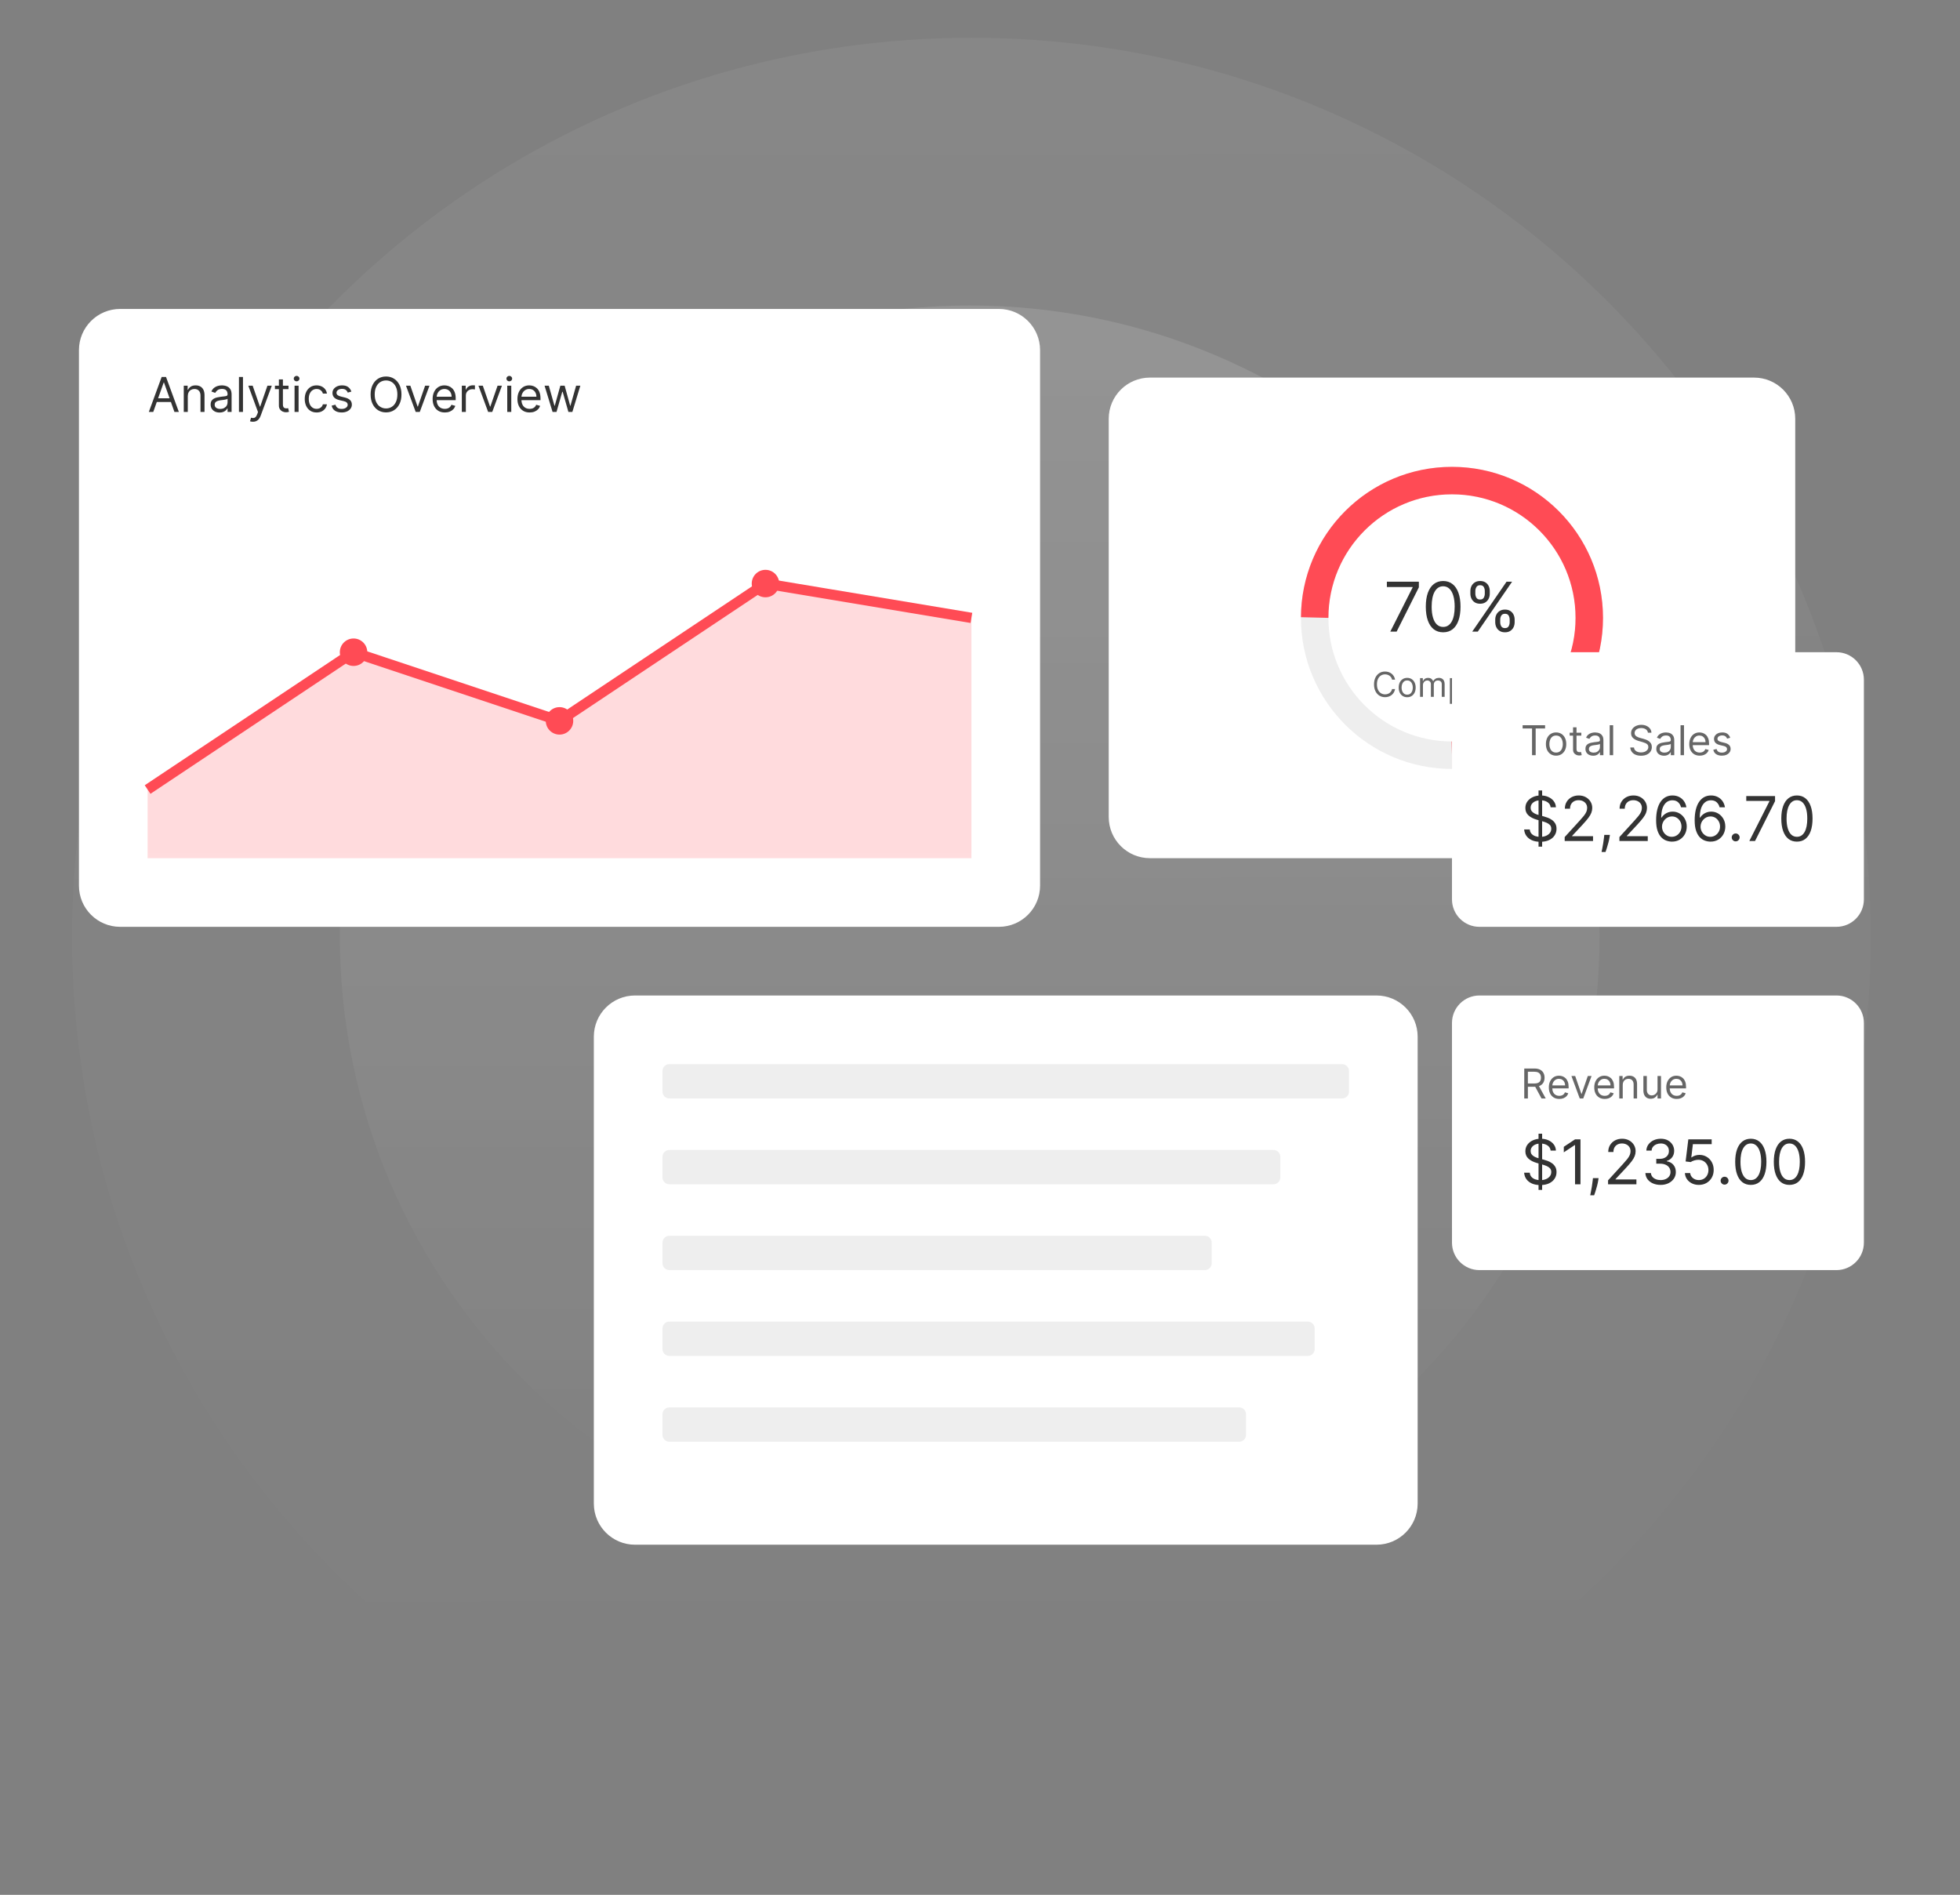 <svg width="571" height="552" viewBox="0 0 571 552" fill="none" xmlns="http://www.w3.org/2000/svg">
<rect x="0" y="0" width="571" height="552" fill="#808080" stroke="none"/>
<path d="M283 535C427.699 535 545 417.699 545 273C545 128.301 427.699 11 283 11C138.301 11 21 128.301 21 273C21 417.699 138.301 535 283 535Z" fill="url(#paint0_linear_520_294)" fill-opacity="0.06"/>
<path d="M282.5 456C383.844 456 466 373.844 466 272.5C466 171.156 383.844 89 282.5 89C181.156 89 99 171.156 99 272.5C99 373.844 181.156 456 282.5 456Z" fill="url(#paint1_linear_520_294)" fill-opacity="0.15"/>
<path d="M291 90H35C28.373 90 23 95.373 23 102V258C23 264.627 28.373 270 35 270H291C297.627 270 303 264.627 303 258V102C303 95.373 297.627 90 291 90Z" fill="url(#paint2_linear_520_294)"/>
<path d="M43 230L103 190L163 210L223 170L283 180" stroke="#FF4B55" stroke-width="3"/>
<path d="M43 230L103 190L163 210L223 170L283 180V250H43V230Z" fill="url(#paint3_linear_520_294)"/>
<path d="M44.651 120H43.358L47.097 109.818H48.369L52.108 120H50.815L47.773 111.429H47.693L44.651 120ZM45.128 116.023H50.338V117.116H45.128V116.023ZM54.708 115.406V120H53.535V112.364H54.668V113.557H54.768C54.947 113.169 55.219 112.857 55.583 112.622C55.948 112.384 56.418 112.264 56.995 112.264C57.512 112.264 57.964 112.37 58.352 112.582C58.74 112.791 59.042 113.109 59.257 113.537C59.473 113.961 59.58 114.498 59.58 115.148V120H58.407V115.227C58.407 114.627 58.251 114.16 57.94 113.825C57.628 113.487 57.201 113.318 56.657 113.318C56.282 113.318 55.948 113.399 55.653 113.562C55.361 113.724 55.131 113.961 54.962 114.273C54.793 114.584 54.708 114.962 54.708 115.406ZM63.971 120.179C63.488 120.179 63.048 120.088 62.654 119.906C62.26 119.72 61.946 119.453 61.714 119.105C61.482 118.754 61.366 118.33 61.366 117.832C61.366 117.395 61.452 117.04 61.625 116.768C61.797 116.493 62.028 116.278 62.316 116.122C62.604 115.966 62.922 115.85 63.27 115.774C63.622 115.695 63.975 115.632 64.329 115.585C64.793 115.526 65.17 115.481 65.458 115.451C65.75 115.418 65.962 115.363 66.094 115.287C66.23 115.211 66.298 115.078 66.298 114.889V114.849C66.298 114.359 66.164 113.978 65.895 113.706C65.63 113.434 65.228 113.298 64.687 113.298C64.127 113.298 63.688 113.421 63.37 113.666C63.052 113.911 62.828 114.173 62.699 114.452L61.585 114.054C61.784 113.59 62.049 113.229 62.381 112.97C62.715 112.708 63.08 112.526 63.474 112.423C63.872 112.317 64.263 112.264 64.648 112.264C64.893 112.264 65.175 112.294 65.493 112.354C65.814 112.41 66.124 112.528 66.422 112.707C66.724 112.886 66.974 113.156 67.173 113.517C67.372 113.878 67.471 114.362 67.471 114.969V120H66.298V118.966H66.238C66.159 119.132 66.026 119.309 65.841 119.498C65.655 119.687 65.408 119.848 65.1 119.98C64.792 120.113 64.416 120.179 63.971 120.179ZM64.15 119.125C64.614 119.125 65.006 119.034 65.324 118.852C65.645 118.669 65.887 118.434 66.05 118.146C66.215 117.857 66.298 117.554 66.298 117.236V116.162C66.248 116.222 66.139 116.276 65.97 116.326C65.804 116.372 65.612 116.414 65.393 116.45C65.178 116.483 64.967 116.513 64.762 116.54C64.56 116.563 64.396 116.583 64.27 116.599C63.965 116.639 63.68 116.704 63.415 116.793C63.153 116.879 62.941 117.01 62.778 117.186C62.619 117.358 62.54 117.594 62.54 117.892C62.54 118.3 62.69 118.608 62.992 118.817C63.297 119.022 63.683 119.125 64.15 119.125ZM70.786 109.818V120H69.613V109.818H70.786ZM73.691 122.864C73.492 122.864 73.315 122.847 73.159 122.814C73.003 122.784 72.895 122.754 72.836 122.724L73.134 121.69C73.419 121.763 73.671 121.79 73.89 121.77C74.108 121.75 74.302 121.652 74.471 121.477C74.644 121.304 74.801 121.024 74.944 120.636L75.162 120.04L72.339 112.364H73.611L75.719 118.449H75.799L77.907 112.364H79.18L75.938 121.114C75.792 121.508 75.612 121.835 75.396 122.093C75.181 122.355 74.93 122.549 74.645 122.675C74.364 122.801 74.046 122.864 73.691 122.864ZM84.049 112.364V113.358H80.092V112.364H84.049ZM81.245 110.534H82.419V117.812C82.419 118.144 82.467 118.393 82.563 118.558C82.662 118.721 82.788 118.83 82.941 118.886C83.096 118.939 83.26 118.966 83.433 118.966C83.562 118.966 83.668 118.959 83.751 118.946C83.834 118.929 83.9 118.916 83.95 118.906L84.188 119.96C84.109 119.99 83.998 120.02 83.855 120.05C83.713 120.083 83.532 120.099 83.313 120.099C82.982 120.099 82.657 120.028 82.339 119.886C82.024 119.743 81.762 119.526 81.553 119.234C81.348 118.943 81.245 118.575 81.245 118.131V110.534ZM85.814 120V112.364H86.987V120H85.814ZM86.411 111.091C86.182 111.091 85.985 111.013 85.819 110.857C85.657 110.702 85.575 110.514 85.575 110.296C85.575 110.077 85.657 109.889 85.819 109.734C85.985 109.578 86.182 109.5 86.411 109.5C86.639 109.5 86.835 109.578 86.997 109.734C87.163 109.889 87.246 110.077 87.246 110.296C87.246 110.514 87.163 110.702 86.997 110.857C86.835 111.013 86.639 111.091 86.411 111.091ZM92.239 120.159C91.523 120.159 90.906 119.99 90.389 119.652C89.872 119.314 89.474 118.848 89.196 118.255C88.918 117.662 88.778 116.984 88.778 116.222C88.778 115.446 88.921 114.762 89.206 114.168C89.494 113.572 89.895 113.106 90.409 112.771C90.926 112.433 91.529 112.264 92.219 112.264C92.756 112.264 93.24 112.364 93.67 112.562C94.101 112.761 94.454 113.04 94.729 113.398C95.004 113.756 95.175 114.173 95.241 114.651H94.068C93.979 114.303 93.78 113.994 93.472 113.726C93.167 113.454 92.756 113.318 92.239 113.318C91.781 113.318 91.38 113.437 91.036 113.676C90.694 113.911 90.427 114.245 90.235 114.675C90.046 115.103 89.952 115.605 89.952 116.182C89.952 116.772 90.045 117.286 90.23 117.723C90.419 118.161 90.684 118.5 91.026 118.742C91.37 118.984 91.775 119.105 92.239 119.105C92.544 119.105 92.82 119.052 93.069 118.946C93.317 118.84 93.528 118.688 93.7 118.489C93.873 118.29 93.995 118.051 94.068 117.773H95.241C95.175 118.223 95.011 118.629 94.749 118.991C94.491 119.349 94.148 119.634 93.72 119.846C93.296 120.055 92.802 120.159 92.239 120.159ZM102.366 114.074L101.312 114.372C101.246 114.196 101.148 114.026 101.018 113.86C100.893 113.691 100.72 113.552 100.501 113.442C100.283 113.333 100.003 113.278 99.661 113.278C99.194 113.278 98.804 113.386 98.493 113.602C98.185 113.814 98.031 114.084 98.031 114.412C98.031 114.704 98.137 114.934 98.349 115.103C98.561 115.272 98.892 115.413 99.343 115.526L100.477 115.804C101.159 115.97 101.668 116.223 102.003 116.565C102.338 116.903 102.505 117.339 102.505 117.872C102.505 118.31 102.379 118.701 102.127 119.045C101.879 119.39 101.531 119.662 101.083 119.861C100.636 120.06 100.115 120.159 99.522 120.159C98.743 120.159 98.098 119.99 97.588 119.652C97.078 119.314 96.754 118.82 96.619 118.17L97.732 117.892C97.838 118.303 98.039 118.611 98.334 118.817C98.632 119.022 99.022 119.125 99.502 119.125C100.049 119.125 100.483 119.009 100.805 118.777C101.129 118.542 101.292 118.26 101.292 117.932C101.292 117.667 101.199 117.445 101.013 117.266C100.828 117.083 100.543 116.947 100.158 116.858L98.886 116.56C98.186 116.394 97.673 116.137 97.344 115.789C97.02 115.438 96.857 114.999 96.857 114.472C96.857 114.041 96.978 113.66 97.22 113.328C97.465 112.997 97.799 112.737 98.219 112.548C98.644 112.359 99.124 112.264 99.661 112.264C100.417 112.264 101.01 112.43 101.441 112.761C101.875 113.093 102.183 113.53 102.366 114.074ZM116.959 114.909C116.959 115.983 116.765 116.911 116.377 117.693C115.989 118.475 115.457 119.079 114.781 119.503C114.105 119.927 113.333 120.139 112.464 120.139C111.596 120.139 110.824 119.927 110.148 119.503C109.471 119.079 108.939 118.475 108.552 117.693C108.164 116.911 107.97 115.983 107.97 114.909C107.97 113.835 108.164 112.907 108.552 112.125C108.939 111.343 109.471 110.74 110.148 110.315C110.824 109.891 111.596 109.679 112.464 109.679C113.333 109.679 114.105 109.891 114.781 110.315C115.457 110.74 115.989 111.343 116.377 112.125C116.765 112.907 116.959 113.835 116.959 114.909ZM115.765 114.909C115.765 114.027 115.618 113.283 115.323 112.677C115.031 112.07 114.635 111.611 114.135 111.3C113.638 110.988 113.081 110.832 112.464 110.832C111.848 110.832 111.289 110.988 110.789 111.3C110.292 111.611 109.896 112.07 109.601 112.677C109.309 113.283 109.163 114.027 109.163 114.909C109.163 115.791 109.309 116.535 109.601 117.141C109.896 117.748 110.292 118.207 110.789 118.518C111.289 118.83 111.848 118.986 112.464 118.986C113.081 118.986 113.638 118.83 114.135 118.518C114.635 118.207 115.031 117.748 115.323 117.141C115.618 116.535 115.765 115.791 115.765 114.909ZM125.117 112.364L122.293 120H121.1L118.276 112.364H119.549L121.657 118.449H121.736L123.844 112.364H125.117ZM129.594 120.159C128.858 120.159 128.223 119.997 127.69 119.672C127.16 119.344 126.75 118.886 126.462 118.3C126.177 117.71 126.034 117.024 126.034 116.241C126.034 115.459 126.177 114.77 126.462 114.173C126.75 113.573 127.151 113.106 127.665 112.771C128.182 112.433 128.785 112.264 129.475 112.264C129.872 112.264 130.265 112.33 130.653 112.463C131.041 112.596 131.394 112.811 131.712 113.109C132.03 113.404 132.284 113.795 132.472 114.283C132.661 114.77 132.756 115.37 132.756 116.082V116.58H126.869V115.565H131.563C131.563 115.134 131.477 114.75 131.304 114.412C131.135 114.074 130.893 113.807 130.578 113.612C130.267 113.416 129.899 113.318 129.475 113.318C129.007 113.318 128.603 113.434 128.262 113.666C127.923 113.895 127.663 114.193 127.481 114.561C127.299 114.929 127.208 115.323 127.208 115.744V116.42C127.208 116.997 127.307 117.486 127.506 117.887C127.708 118.285 127.988 118.588 128.346 118.797C128.704 119.002 129.12 119.105 129.594 119.105C129.902 119.105 130.181 119.062 130.429 118.976C130.681 118.886 130.898 118.754 131.08 118.578C131.263 118.399 131.404 118.177 131.503 117.912L132.637 118.23C132.517 118.615 132.317 118.953 132.035 119.244C131.753 119.533 131.405 119.758 130.991 119.92C130.577 120.08 130.111 120.159 129.594 120.159ZM134.541 120V112.364H135.674V113.517H135.754C135.893 113.139 136.145 112.833 136.509 112.597C136.874 112.362 137.285 112.244 137.742 112.244C137.829 112.244 137.936 112.246 138.066 112.249C138.195 112.253 138.293 112.258 138.359 112.264V113.457C138.319 113.447 138.228 113.433 138.085 113.413C137.946 113.389 137.799 113.378 137.643 113.378C137.272 113.378 136.94 113.456 136.649 113.612C136.36 113.764 136.132 113.976 135.963 114.248C135.797 114.516 135.714 114.823 135.714 115.168V120H134.541ZM146.226 112.364L143.403 120H142.209L139.385 112.364H140.658L142.766 118.449H142.846L144.954 112.364H146.226ZM147.775 120V112.364H148.948V120H147.775ZM148.372 111.091C148.143 111.091 147.946 111.013 147.78 110.857C147.618 110.702 147.536 110.514 147.536 110.296C147.536 110.077 147.618 109.889 147.78 109.734C147.946 109.578 148.143 109.5 148.372 109.5C148.6 109.5 148.796 109.578 148.958 109.734C149.124 109.889 149.207 110.077 149.207 110.296C149.207 110.514 149.124 110.702 148.958 110.857C148.796 111.013 148.6 111.091 148.372 111.091ZM154.299 120.159C153.563 120.159 152.929 119.997 152.395 119.672C151.865 119.344 151.455 118.886 151.167 118.3C150.882 117.71 150.739 117.024 150.739 116.241C150.739 115.459 150.882 114.77 151.167 114.173C151.455 113.573 151.856 113.106 152.37 112.771C152.887 112.433 153.49 112.264 154.18 112.264C154.577 112.264 154.97 112.33 155.358 112.463C155.746 112.596 156.099 112.811 156.417 113.109C156.735 113.404 156.989 113.795 157.178 114.283C157.366 114.77 157.461 115.37 157.461 116.082V116.58H151.575V115.565H156.268C156.268 115.134 156.182 114.75 156.009 114.412C155.84 114.074 155.598 113.807 155.283 113.612C154.972 113.416 154.604 113.318 154.18 113.318C153.712 113.318 153.308 113.434 152.967 113.666C152.629 113.895 152.368 114.193 152.186 114.561C152.004 114.929 151.913 115.323 151.913 115.744V116.42C151.913 116.997 152.012 117.486 152.211 117.887C152.413 118.285 152.693 118.588 153.051 118.797C153.409 119.002 153.825 119.105 154.299 119.105C154.607 119.105 154.886 119.062 155.134 118.976C155.386 118.886 155.603 118.754 155.786 118.578C155.968 118.399 156.109 118.177 156.208 117.912L157.342 118.23C157.222 118.615 157.022 118.953 156.74 119.244C156.458 119.533 156.11 119.758 155.696 119.92C155.282 120.08 154.816 120.159 154.299 120.159ZM160.976 120L158.649 112.364H159.882L161.533 118.21H161.612L163.243 112.364H164.496L166.107 118.19H166.186L167.837 112.364H169.07L166.743 120H165.589L163.919 114.134H163.8L162.129 120H160.976Z" fill="#333333"/>
<path d="M103 194C105.209 194 107 192.209 107 190C107 187.791 105.209 186 103 186C100.791 186 99 187.791 99 190C99 192.209 100.791 194 103 194Z" fill="#FF4B55"/>
<path d="M163 214C165.209 214 167 212.209 167 210C167 207.791 165.209 206 163 206C160.791 206 159 207.791 159 210C159 212.209 160.791 214 163 214Z" fill="#FF4B55"/>
<path d="M223 174C225.209 174 227 172.209 227 170C227 167.791 225.209 166 223 166C220.791 166 219 167.791 219 170C219 172.209 220.791 174 223 174Z" fill="#FF4B55"/>
<path d="M511 110H335C328.373 110 323 115.373 323 122V238C323 244.627 328.373 250 335 250H511C517.627 250 523 244.627 523 238V122C523 115.373 517.627 110 511 110Z" fill="url(#paint4_linear_520_294)"/>
<path d="M423 220C445.091 220 463 202.091 463 180C463 157.909 445.091 140 423 140C400.909 140 383 157.909 383 180C383 202.091 400.909 220 423 220Z" stroke="#EEEEEE" stroke-width="8"/>
<path d="M423 220C445.091 220 463 202.091 463 180C463 157.909 445.091 140 423 140C400.909 140 383 157.909 383 180C383 202.091 400.909 220 423 220Z" stroke="#FF4B55" stroke-width="8" stroke-dasharray="188.4 188.4"/>
<path d="M405.029 184L411.534 171.131V171.017H404.034V169.455H413.352V171.102L406.875 184H405.029ZM420.432 184.199C419.362 184.199 418.45 183.908 417.697 183.325C416.944 182.738 416.369 181.888 415.971 180.776C415.574 179.658 415.375 178.309 415.375 176.727C415.375 175.155 415.574 173.813 415.971 172.7C416.374 171.583 416.952 170.731 417.704 170.143C418.462 169.552 419.371 169.256 420.432 169.256C421.492 169.256 422.399 169.552 423.152 170.143C423.909 170.731 424.487 171.583 424.885 172.7C425.287 173.813 425.488 175.155 425.488 176.727C425.488 178.309 425.29 179.658 424.892 180.776C424.494 181.888 423.919 182.738 423.166 183.325C422.413 183.908 421.502 184.199 420.432 184.199ZM420.432 182.636C421.492 182.636 422.316 182.125 422.903 181.102C423.49 180.08 423.784 178.621 423.784 176.727C423.784 175.468 423.649 174.395 423.379 173.51C423.114 172.625 422.73 171.95 422.229 171.486C421.731 171.022 421.132 170.79 420.432 170.79C419.381 170.79 418.559 171.308 417.967 172.345C417.375 173.377 417.079 174.838 417.079 176.727C417.079 177.987 417.212 179.057 417.477 179.938C417.742 180.818 418.123 181.488 418.621 181.947C419.122 182.407 419.726 182.636 420.432 182.636ZM435.602 181.273V180.506C435.602 179.975 435.711 179.49 435.929 179.05C436.151 178.605 436.473 178.25 436.895 177.984C437.321 177.714 437.837 177.58 438.443 177.58C439.059 177.58 439.575 177.714 439.991 177.984C440.408 178.25 440.723 178.605 440.936 179.05C441.149 179.49 441.256 179.975 441.256 180.506V181.273C441.256 181.803 441.147 182.291 440.929 182.736C440.716 183.176 440.398 183.531 439.977 183.801C439.56 184.066 439.049 184.199 438.443 184.199C437.827 184.199 437.309 184.066 436.888 183.801C436.466 183.531 436.147 183.176 435.929 182.736C435.711 182.291 435.602 181.803 435.602 181.273ZM437.051 180.506V181.273C437.051 181.713 437.155 182.108 437.363 182.459C437.572 182.804 437.932 182.977 438.443 182.977C438.94 182.977 439.291 182.804 439.494 182.459C439.702 182.108 439.807 181.713 439.807 181.273V180.506C439.807 180.065 439.707 179.672 439.508 179.327C439.309 178.976 438.954 178.801 438.443 178.801C437.946 178.801 437.588 178.976 437.371 179.327C437.157 179.672 437.051 180.065 437.051 180.506ZM428.358 172.949V172.182C428.358 171.652 428.467 171.166 428.684 170.726C428.907 170.281 429.229 169.926 429.65 169.661C430.077 169.391 430.593 169.256 431.199 169.256C431.814 169.256 432.33 169.391 432.747 169.661C433.164 169.926 433.479 170.281 433.692 170.726C433.905 171.166 434.011 171.652 434.011 172.182V172.949C434.011 173.479 433.902 173.967 433.684 174.412C433.471 174.852 433.154 175.207 432.733 175.477C432.316 175.742 431.805 175.875 431.199 175.875C430.583 175.875 430.065 175.742 429.643 175.477C429.222 175.207 428.902 174.852 428.684 174.412C428.467 173.967 428.358 173.479 428.358 172.949ZM429.807 172.182V172.949C429.807 173.389 429.911 173.785 430.119 174.135C430.327 174.481 430.687 174.653 431.199 174.653C431.696 174.653 432.046 174.481 432.25 174.135C432.458 173.785 432.562 173.389 432.562 172.949V172.182C432.562 171.741 432.463 171.348 432.264 171.003C432.065 170.652 431.71 170.477 431.199 170.477C430.702 170.477 430.344 170.652 430.126 171.003C429.913 171.348 429.807 171.741 429.807 172.182ZM428.898 184L438.898 169.455H440.517L430.517 184H428.898Z" fill="#333333"/>
<path d="M406.425 198H405.545C405.493 197.747 405.401 197.524 405.271 197.332C405.143 197.141 404.987 196.98 404.802 196.849C404.62 196.717 404.418 196.617 404.195 196.551C403.973 196.485 403.741 196.452 403.499 196.452C403.059 196.452 402.66 196.563 402.302 196.786C401.947 197.008 401.664 197.336 401.454 197.769C401.245 198.202 401.141 198.734 401.141 199.364C401.141 199.993 401.245 200.525 401.454 200.958C401.664 201.391 401.947 201.719 402.302 201.942C402.66 202.164 403.059 202.276 403.499 202.276C403.741 202.276 403.973 202.242 404.195 202.176C404.418 202.11 404.62 202.012 404.802 201.881C404.987 201.749 405.143 201.587 405.271 201.395C405.401 201.201 405.493 200.978 405.545 200.727H406.425C406.359 201.099 406.238 201.432 406.063 201.725C405.888 202.019 405.67 202.268 405.41 202.474C405.149 202.678 404.857 202.833 404.533 202.94C404.211 203.046 403.866 203.099 403.499 203.099C402.879 203.099 402.327 202.948 401.844 202.645C401.361 202.342 400.981 201.911 400.704 201.352C400.427 200.794 400.289 200.131 400.289 199.364C400.289 198.597 400.427 197.934 400.704 197.375C400.981 196.816 401.361 196.385 401.844 196.082C402.327 195.779 402.879 195.628 403.499 195.628C403.866 195.628 404.211 195.681 404.533 195.788C404.857 195.894 405.149 196.05 405.41 196.256C405.67 196.46 405.888 196.709 406.063 197.002C406.238 197.293 406.359 197.626 406.425 198ZM409.951 203.114C409.458 203.114 409.026 202.996 408.655 202.762C408.285 202.528 407.996 202.2 407.788 201.778C407.582 201.357 407.479 200.865 407.479 200.301C407.479 199.733 407.582 199.237 407.788 198.813C407.996 198.389 408.285 198.06 408.655 197.826C409.026 197.592 409.458 197.474 409.951 197.474C410.443 197.474 410.874 197.592 411.243 197.826C411.615 198.06 411.904 198.389 412.11 198.813C412.318 199.237 412.422 199.733 412.422 200.301C412.422 200.865 412.318 201.357 412.11 201.778C411.904 202.2 411.615 202.528 411.243 202.762C410.874 202.996 410.443 203.114 409.951 203.114ZM409.951 202.361C410.325 202.361 410.633 202.265 410.874 202.073C411.116 201.881 411.294 201.629 411.41 201.317C411.526 201.004 411.584 200.666 411.584 200.301C411.584 199.937 411.526 199.597 411.41 199.282C411.294 198.967 411.116 198.713 410.874 198.518C410.633 198.324 410.325 198.227 409.951 198.227C409.577 198.227 409.269 198.324 409.027 198.518C408.786 198.713 408.607 198.967 408.491 199.282C408.375 199.597 408.317 199.937 408.317 200.301C408.317 200.666 408.375 201.004 408.491 201.317C408.607 201.629 408.786 201.881 409.027 202.073C409.269 202.265 409.577 202.361 409.951 202.361ZM413.702 203V197.545H414.511V198.398H414.582C414.696 198.107 414.879 197.88 415.133 197.719C415.386 197.556 415.69 197.474 416.045 197.474C416.405 197.474 416.705 197.556 416.944 197.719C417.185 197.88 417.373 198.107 417.508 198.398H417.565C417.705 198.116 417.914 197.892 418.194 197.727C418.473 197.558 418.808 197.474 419.199 197.474C419.686 197.474 420.085 197.627 420.396 197.933C420.706 198.236 420.861 198.708 420.861 199.349V203H420.023V199.349C420.023 198.947 419.913 198.659 419.692 198.487C419.472 198.314 419.213 198.227 418.915 198.227C418.531 198.227 418.234 198.343 418.023 198.575C417.813 198.805 417.707 199.096 417.707 199.449V203H416.855V199.264C416.855 198.954 416.754 198.704 416.553 198.515C416.352 198.323 416.093 198.227 415.775 198.227C415.558 198.227 415.354 198.285 415.165 198.401C414.978 198.517 414.826 198.678 414.71 198.884C414.597 199.088 414.54 199.323 414.54 199.591V203H413.702ZM422.393 205.045V197.545H423.203V198.412H423.302C423.364 198.317 423.449 198.196 423.558 198.05C423.669 197.901 423.828 197.768 424.034 197.652C424.242 197.534 424.524 197.474 424.879 197.474C425.338 197.474 425.743 197.589 426.093 197.819C426.444 198.049 426.717 198.374 426.914 198.795C427.11 199.217 427.208 199.714 427.208 200.287C427.208 200.865 427.11 201.365 426.914 201.789C426.717 202.21 426.445 202.537 426.097 202.769C425.749 202.999 425.348 203.114 424.893 203.114C424.543 203.114 424.262 203.056 424.051 202.94C423.841 202.821 423.679 202.687 423.565 202.538C423.451 202.387 423.364 202.261 423.302 202.162H423.231V205.045H422.393ZM423.217 200.273C423.217 200.685 423.277 201.048 423.398 201.363C423.519 201.675 423.695 201.92 423.927 202.098C424.159 202.273 424.443 202.361 424.779 202.361C425.13 202.361 425.422 202.268 425.657 202.084C425.893 201.897 426.071 201.646 426.189 201.331C426.31 201.014 426.37 200.661 426.37 200.273C426.37 199.889 426.311 199.544 426.193 199.236C426.077 198.926 425.9 198.681 425.664 198.501C425.429 198.318 425.134 198.227 424.779 198.227C424.438 198.227 424.152 198.314 423.92 198.487C423.688 198.657 423.513 198.896 423.394 199.204C423.276 199.509 423.217 199.866 423.217 200.273ZM429.325 195.727V203H428.487V195.727H429.325ZM433.147 203.114C432.621 203.114 432.168 202.998 431.787 202.766C431.408 202.531 431.116 202.205 430.91 201.786C430.706 201.364 430.604 200.874 430.604 200.315C430.604 199.757 430.706 199.264 430.91 198.838C431.116 198.41 431.402 198.076 431.769 197.837C432.138 197.595 432.569 197.474 433.062 197.474C433.346 197.474 433.626 197.522 433.903 197.616C434.18 197.711 434.432 197.865 434.66 198.078C434.887 198.289 435.068 198.568 435.203 198.916C435.338 199.264 435.405 199.693 435.405 200.202V200.557H431.201V199.832H434.553C434.553 199.525 434.491 199.25 434.368 199.009C434.248 198.767 434.075 198.576 433.85 198.437C433.627 198.297 433.365 198.227 433.062 198.227C432.728 198.227 432.439 198.31 432.195 198.476C431.954 198.639 431.768 198.852 431.638 199.115C431.507 199.378 431.442 199.66 431.442 199.96V200.443C431.442 200.855 431.513 201.204 431.655 201.491C431.8 201.775 432 201.991 432.255 202.141C432.511 202.287 432.808 202.361 433.147 202.361C433.367 202.361 433.566 202.33 433.743 202.268C433.923 202.205 434.078 202.11 434.209 201.984C434.339 201.857 434.439 201.698 434.51 201.509L435.32 201.736C435.235 202.01 435.092 202.252 434.89 202.46C434.689 202.666 434.441 202.827 434.145 202.943C433.849 203.057 433.516 203.114 433.147 203.114ZM439.052 197.545V198.256H436.226V197.545H439.052ZM437.049 196.239H437.888V201.438C437.888 201.674 437.922 201.852 437.991 201.97C438.062 202.086 438.151 202.164 438.26 202.205C438.372 202.242 438.489 202.261 438.612 202.261C438.704 202.261 438.78 202.257 438.839 202.247C438.898 202.235 438.946 202.226 438.981 202.219L439.152 202.972C439.095 202.993 439.016 203.014 438.914 203.036C438.812 203.059 438.683 203.071 438.527 203.071C438.29 203.071 438.058 203.02 437.831 202.918C437.606 202.817 437.419 202.661 437.27 202.453C437.123 202.245 437.049 201.982 437.049 201.665V196.239ZM442.541 203.114C442.016 203.114 441.562 202.998 441.181 202.766C440.802 202.531 440.51 202.205 440.304 201.786C440.1 201.364 439.999 200.874 439.999 200.315C439.999 199.757 440.1 199.264 440.304 198.838C440.51 198.41 440.796 198.076 441.163 197.837C441.533 197.595 441.964 197.474 442.456 197.474C442.74 197.474 443.021 197.522 443.298 197.616C443.575 197.711 443.827 197.865 444.054 198.078C444.281 198.289 444.462 198.568 444.597 198.916C444.732 199.264 444.8 199.693 444.8 200.202V200.557H440.595V199.832H443.948C443.948 199.525 443.886 199.25 443.763 199.009C443.642 198.767 443.469 198.576 443.244 198.437C443.022 198.297 442.759 198.227 442.456 198.227C442.122 198.227 441.833 198.31 441.59 198.476C441.348 198.639 441.162 198.852 441.032 199.115C440.902 199.378 440.837 199.66 440.837 199.96V200.443C440.837 200.855 440.908 201.204 441.05 201.491C441.194 201.775 441.394 201.991 441.65 202.141C441.906 202.287 442.203 202.361 442.541 202.361C442.761 202.361 442.96 202.33 443.138 202.268C443.318 202.205 443.473 202.11 443.603 201.984C443.733 201.857 443.834 201.698 443.905 201.509L444.715 201.736C444.629 202.01 444.486 202.252 444.285 202.46C444.084 202.666 443.835 202.827 443.539 202.943C443.243 203.057 442.911 203.114 442.541 203.114Z" fill="#666666"/>
<path d="M401 290H185C178.373 290 173 295.373 173 302V438C173 444.627 178.373 450 185 450H401C407.627 450 413 444.627 413 438V302C413 295.373 407.627 290 401 290Z" fill="url(#paint5_linear_520_294)"/>
<path d="M391 310H195C193.895 310 193 310.895 193 312V318C193 319.105 193.895 320 195 320H391C392.105 320 393 319.105 393 318V312C393 310.895 392.105 310 391 310Z" fill="#EEEEEE"/>
<path d="M371 335H195C193.895 335 193 335.895 193 337V343C193 344.105 193.895 345 195 345H371C372.105 345 373 344.105 373 343V337C373 335.895 372.105 335 371 335Z" fill="#EEEEEE"/>
<path d="M351 360H195C193.895 360 193 360.895 193 362V368C193 369.105 193.895 370 195 370H351C352.105 370 353 369.105 353 368V362C353 360.895 352.105 360 351 360Z" fill="#EEEEEE"/>
<path d="M381 385H195C193.895 385 193 385.895 193 387V393C193 394.105 193.895 395 195 395H381C382.105 395 383 394.105 383 393V387C383 385.895 382.105 385 381 385Z" fill="#EEEEEE"/>
<path d="M361 410H195C193.895 410 193 410.895 193 412V418C193 419.105 193.895 420 195 420H361C362.105 420 363 419.105 363 418V412C363 410.895 362.105 410 361 410Z" fill="#EEEEEE"/>
<path d="M535 190H431C426.582 190 423 193.582 423 198V262C423 266.418 426.582 270 431 270H535C539.418 270 543 266.418 543 262V198C543 193.582 539.418 190 535 190Z" fill="url(#paint6_linear_520_294)"/>
<path d="M443.58 212.21V211.273H450.125V212.21H447.381V220H446.324V212.21H443.58ZM453.33 220.136C452.739 220.136 452.22 219.996 451.774 219.714C451.331 219.433 450.984 219.04 450.734 218.534C450.487 218.028 450.364 217.437 450.364 216.761C450.364 216.08 450.487 215.484 450.734 214.976C450.984 214.467 451.331 214.072 451.774 213.791C452.22 213.51 452.739 213.369 453.33 213.369C453.92 213.369 454.438 213.51 454.881 213.791C455.327 214.072 455.673 214.467 455.92 214.976C456.17 215.484 456.295 216.08 456.295 216.761C456.295 217.437 456.17 218.028 455.92 218.534C455.673 219.04 455.327 219.433 454.881 219.714C454.438 219.996 453.92 220.136 453.33 220.136ZM453.33 219.233C453.778 219.233 454.148 219.118 454.438 218.888C454.727 218.658 454.942 218.355 455.081 217.98C455.22 217.605 455.29 217.199 455.29 216.761C455.29 216.324 455.22 215.916 455.081 215.538C454.942 215.161 454.727 214.855 454.438 214.622C454.148 214.389 453.778 214.273 453.33 214.273C452.881 214.273 452.511 214.389 452.222 214.622C451.932 214.855 451.717 215.161 451.578 215.538C451.439 215.916 451.369 216.324 451.369 216.761C451.369 217.199 451.439 217.605 451.578 217.98C451.717 218.355 451.932 218.658 452.222 218.888C452.511 219.118 452.881 219.233 453.33 219.233ZM460.677 213.455V214.307H457.285V213.455H460.677ZM458.274 211.886H459.279V218.125C459.279 218.409 459.321 218.622 459.403 218.764C459.488 218.903 459.596 218.997 459.727 219.045C459.86 219.091 460.001 219.114 460.149 219.114C460.26 219.114 460.35 219.108 460.422 219.097C460.493 219.082 460.549 219.071 460.592 219.062L460.797 219.966C460.728 219.991 460.633 220.017 460.511 220.043C460.389 220.071 460.234 220.085 460.047 220.085C459.762 220.085 459.484 220.024 459.211 219.902C458.941 219.78 458.717 219.594 458.538 219.344C458.362 219.094 458.274 218.778 458.274 218.398V211.886ZM464.116 220.153C463.701 220.153 463.325 220.075 462.987 219.919C462.649 219.76 462.38 219.531 462.181 219.233C461.983 218.932 461.883 218.568 461.883 218.142C461.883 217.767 461.957 217.463 462.105 217.23C462.252 216.994 462.45 216.81 462.697 216.676C462.944 216.543 463.217 216.443 463.515 216.378C463.816 216.31 464.119 216.256 464.423 216.216C464.821 216.165 465.143 216.126 465.39 216.101C465.64 216.072 465.822 216.026 465.936 215.96C466.052 215.895 466.11 215.781 466.11 215.619V215.585C466.11 215.165 465.995 214.838 465.765 214.605C465.538 214.372 465.193 214.256 464.73 214.256C464.25 214.256 463.873 214.361 463.6 214.571C463.328 214.781 463.136 215.006 463.025 215.244L462.071 214.903C462.241 214.506 462.468 214.196 462.752 213.974C463.039 213.75 463.352 213.594 463.69 213.506C464.031 213.415 464.366 213.369 464.696 213.369C464.906 213.369 465.147 213.395 465.42 213.446C465.696 213.494 465.961 213.595 466.217 213.749C466.475 213.902 466.69 214.134 466.86 214.443C467.031 214.753 467.116 215.168 467.116 215.688V220H466.11V219.114H466.059C465.991 219.256 465.877 219.408 465.718 219.57C465.559 219.732 465.348 219.869 465.083 219.983C464.819 220.097 464.497 220.153 464.116 220.153ZM464.27 219.25C464.667 219.25 465.002 219.172 465.275 219.016C465.551 218.859 465.758 218.658 465.897 218.411C466.039 218.163 466.11 217.903 466.11 217.631V216.71C466.068 216.761 465.974 216.808 465.829 216.851C465.687 216.891 465.522 216.926 465.335 216.957C465.15 216.986 464.97 217.011 464.794 217.034C464.62 217.054 464.48 217.071 464.372 217.085C464.11 217.119 463.866 217.175 463.639 217.251C463.414 217.325 463.233 217.437 463.093 217.588C462.957 217.736 462.889 217.937 462.889 218.193C462.889 218.543 463.018 218.807 463.277 218.986C463.538 219.162 463.869 219.25 464.27 219.25ZM469.957 211.273V220H468.952V211.273H469.957ZM480.083 213.455C480.032 213.023 479.825 212.688 479.461 212.449C479.098 212.21 478.652 212.091 478.123 212.091C477.737 212.091 477.399 212.153 477.109 212.278C476.822 212.403 476.598 212.575 476.436 212.794C476.277 213.013 476.197 213.261 476.197 213.54C476.197 213.773 476.252 213.973 476.363 214.141C476.477 214.305 476.622 214.443 476.798 214.554C476.974 214.662 477.159 214.751 477.352 214.822C477.545 214.891 477.723 214.946 477.885 214.989L478.771 215.227C478.998 215.287 479.251 215.369 479.529 215.474C479.811 215.58 480.079 215.723 480.335 215.905C480.593 216.084 480.806 216.314 480.974 216.595C481.142 216.876 481.225 217.222 481.225 217.631C481.225 218.102 481.102 218.528 480.855 218.909C480.61 219.29 480.252 219.592 479.781 219.817C479.312 220.041 478.743 220.153 478.072 220.153C477.447 220.153 476.906 220.053 476.449 219.851C475.994 219.649 475.636 219.368 475.375 219.007C475.116 218.646 474.97 218.227 474.936 217.75H476.027C476.055 218.08 476.166 218.352 476.359 218.568C476.555 218.781 476.802 218.94 477.1 219.045C477.402 219.148 477.725 219.199 478.072 219.199C478.475 219.199 478.838 219.134 479.159 219.003C479.48 218.869 479.734 218.685 479.922 218.449C480.109 218.21 480.203 217.932 480.203 217.614C480.203 217.324 480.122 217.088 479.96 216.906C479.798 216.724 479.585 216.577 479.321 216.463C479.056 216.349 478.771 216.25 478.464 216.165L477.39 215.858C476.708 215.662 476.169 215.382 475.771 215.018C475.373 214.655 475.174 214.179 475.174 213.591C475.174 213.102 475.306 212.676 475.571 212.312C475.838 211.946 476.196 211.662 476.645 211.46C477.096 211.256 477.6 211.153 478.157 211.153C478.72 211.153 479.22 211.254 479.657 211.456C480.095 211.655 480.441 211.928 480.697 212.274C480.956 212.621 481.092 213.014 481.106 213.455H480.083ZM484.753 220.153C484.338 220.153 483.962 220.075 483.624 219.919C483.286 219.76 483.017 219.531 482.818 219.233C482.619 218.932 482.52 218.568 482.52 218.142C482.52 217.767 482.594 217.463 482.741 217.23C482.889 216.994 483.087 216.81 483.334 216.676C483.581 216.543 483.854 216.443 484.152 216.378C484.453 216.31 484.756 216.256 485.06 216.216C485.457 216.165 485.78 216.126 486.027 216.101C486.277 216.072 486.459 216.026 486.572 215.96C486.689 215.895 486.747 215.781 486.747 215.619V215.585C486.747 215.165 486.632 214.838 486.402 214.605C486.175 214.372 485.83 214.256 485.366 214.256C484.886 214.256 484.51 214.361 484.237 214.571C483.964 214.781 483.773 215.006 483.662 215.244L482.707 214.903C482.878 214.506 483.105 214.196 483.389 213.974C483.676 213.75 483.989 213.594 484.327 213.506C484.668 213.415 485.003 213.369 485.332 213.369C485.543 213.369 485.784 213.395 486.057 213.446C486.332 213.494 486.598 213.595 486.854 213.749C487.112 213.902 487.327 214.134 487.497 214.443C487.668 214.753 487.753 215.168 487.753 215.688V220H486.747V219.114H486.696C486.628 219.256 486.514 219.408 486.355 219.57C486.196 219.732 485.984 219.869 485.72 219.983C485.456 220.097 485.134 220.153 484.753 220.153ZM484.906 219.25C485.304 219.25 485.639 219.172 485.912 219.016C486.188 218.859 486.395 218.658 486.534 218.411C486.676 218.163 486.747 217.903 486.747 217.631V216.71C486.705 216.761 486.611 216.808 486.466 216.851C486.324 216.891 486.159 216.926 485.972 216.957C485.787 216.986 485.607 217.011 485.43 217.034C485.257 217.054 485.116 217.071 485.009 217.085C484.747 217.119 484.503 217.175 484.276 217.251C484.051 217.325 483.869 217.437 483.73 217.588C483.594 217.736 483.526 217.937 483.526 218.193C483.526 218.543 483.655 218.807 483.913 218.986C484.175 219.162 484.506 219.25 484.906 219.25ZM490.594 211.273V220H489.588V211.273H490.594ZM495.18 220.136C494.55 220.136 494.006 219.997 493.548 219.719C493.094 219.438 492.743 219.045 492.496 218.543C492.251 218.037 492.129 217.449 492.129 216.778C492.129 216.108 492.251 215.517 492.496 215.006C492.743 214.491 493.087 214.091 493.527 213.804C493.97 213.514 494.487 213.369 495.078 213.369C495.419 213.369 495.756 213.426 496.088 213.54C496.42 213.653 496.723 213.838 496.996 214.094C497.268 214.347 497.486 214.682 497.648 215.099C497.81 215.517 497.891 216.031 497.891 216.642V217.068H492.845V216.199H496.868C496.868 215.83 496.794 215.5 496.646 215.21C496.501 214.92 496.294 214.692 496.024 214.524C495.757 214.357 495.442 214.273 495.078 214.273C494.678 214.273 494.331 214.372 494.038 214.571C493.749 214.767 493.526 215.023 493.369 215.338C493.213 215.653 493.135 215.991 493.135 216.352V216.932C493.135 217.426 493.22 217.845 493.391 218.189C493.564 218.53 493.804 218.79 494.111 218.969C494.418 219.145 494.774 219.233 495.18 219.233C495.445 219.233 495.683 219.196 495.896 219.122C496.112 219.045 496.298 218.932 496.455 218.781C496.611 218.628 496.732 218.437 496.817 218.21L497.788 218.483C497.686 218.812 497.514 219.102 497.273 219.352C497.031 219.599 496.733 219.793 496.378 219.932C496.023 220.068 495.624 220.136 495.18 220.136ZM504.057 214.92L503.153 215.176C503.097 215.026 503.013 214.879 502.902 214.737C502.794 214.592 502.646 214.473 502.459 214.379C502.271 214.286 502.031 214.239 501.739 214.239C501.338 214.239 501.004 214.331 500.737 214.516C500.473 214.697 500.341 214.929 500.341 215.21C500.341 215.46 500.432 215.658 500.614 215.803C500.795 215.947 501.08 216.068 501.466 216.165L502.438 216.403C503.023 216.545 503.459 216.763 503.746 217.055C504.033 217.345 504.176 217.719 504.176 218.176C504.176 218.551 504.068 218.886 503.852 219.182C503.639 219.477 503.341 219.71 502.957 219.881C502.574 220.051 502.128 220.136 501.619 220.136C500.952 220.136 500.399 219.991 499.962 219.702C499.524 219.412 499.247 218.989 499.131 218.432L500.085 218.193C500.176 218.545 500.348 218.81 500.601 218.986C500.857 219.162 501.19 219.25 501.602 219.25C502.071 219.25 502.443 219.151 502.719 218.952C502.997 218.75 503.136 218.509 503.136 218.227C503.136 218 503.057 217.81 502.898 217.656C502.739 217.5 502.494 217.384 502.165 217.307L501.074 217.051C500.474 216.909 500.034 216.689 499.753 216.391C499.474 216.089 499.335 215.713 499.335 215.261C499.335 214.892 499.439 214.565 499.646 214.281C499.857 213.997 500.142 213.774 500.503 213.612C500.866 213.45 501.278 213.369 501.739 213.369C502.386 213.369 502.895 213.511 503.264 213.795C503.636 214.08 503.901 214.455 504.057 214.92Z" fill="#666666"/>
<path d="M448.216 246.636V230.273H449.264V246.636H448.216ZM451.744 235.182C451.668 234.534 451.357 234.031 450.811 233.673C450.266 233.315 449.597 233.136 448.804 233.136C448.224 233.136 447.717 233.23 447.283 233.418C446.852 233.605 446.516 233.863 446.273 234.191C446.034 234.519 445.915 234.892 445.915 235.31C445.915 235.659 445.998 235.96 446.164 236.211C446.335 236.458 446.552 236.665 446.816 236.831C447.08 236.993 447.357 237.127 447.647 237.234C447.937 237.336 448.203 237.419 448.446 237.483L449.776 237.841C450.116 237.93 450.496 238.054 450.913 238.212C451.335 238.369 451.738 238.585 452.121 238.857C452.509 239.126 452.829 239.471 453.08 239.893C453.332 240.315 453.457 240.832 453.457 241.446C453.457 242.153 453.272 242.793 452.901 243.364C452.535 243.935 451.998 244.388 451.29 244.725C450.587 245.062 449.733 245.23 448.727 245.23C447.79 245.23 446.978 245.079 446.292 244.776C445.61 244.474 445.073 244.052 444.681 243.511C444.293 242.969 444.074 242.341 444.023 241.625H445.659C445.702 242.119 445.868 242.528 446.158 242.852C446.452 243.172 446.822 243.411 447.27 243.568C447.722 243.722 448.207 243.798 448.727 243.798C449.332 243.798 449.876 243.7 450.357 243.504C450.839 243.304 451.22 243.027 451.501 242.673C451.783 242.315 451.923 241.898 451.923 241.42C451.923 240.986 451.802 240.632 451.559 240.359C451.316 240.087 450.996 239.865 450.6 239.695C450.204 239.524 449.776 239.375 449.315 239.247L447.705 238.787C446.682 238.493 445.872 238.073 445.276 237.528C444.679 236.982 444.381 236.268 444.381 235.386C444.381 234.653 444.579 234.014 444.975 233.469C445.376 232.919 445.913 232.493 446.586 232.19C447.263 231.884 448.02 231.73 448.855 231.73C449.699 231.73 450.449 231.881 451.105 232.184C451.761 232.482 452.281 232.891 452.665 233.411C453.053 233.931 453.257 234.521 453.278 235.182H451.744ZM455.834 245V243.849L460.155 239.119C460.662 238.565 461.079 238.084 461.407 237.675C461.736 237.261 461.979 236.874 462.136 236.511C462.298 236.145 462.379 235.761 462.379 235.361C462.379 234.901 462.268 234.502 462.047 234.165C461.829 233.829 461.531 233.569 461.152 233.386C460.773 233.202 460.346 233.111 459.873 233.111C459.371 233.111 458.932 233.215 458.557 233.424C458.186 233.629 457.898 233.916 457.694 234.287C457.493 234.658 457.393 235.092 457.393 235.591H455.885C455.885 234.824 456.062 234.151 456.415 233.571C456.769 232.991 457.251 232.54 457.86 232.216C458.474 231.892 459.162 231.73 459.925 231.73C460.692 231.73 461.371 231.892 461.964 232.216C462.556 232.54 463.02 232.977 463.357 233.526C463.694 234.076 463.862 234.688 463.862 235.361C463.862 235.842 463.775 236.313 463.6 236.773C463.43 237.229 463.131 237.739 462.705 238.301C462.283 238.859 461.697 239.541 460.947 240.347L458.007 243.491V243.594H464.092V245H455.834ZM469.008 243.21L468.905 243.901C468.833 244.386 468.722 244.906 468.573 245.46C468.428 246.014 468.277 246.536 468.119 247.026C467.961 247.516 467.831 247.906 467.729 248.196H466.579C466.634 247.923 466.706 247.563 466.796 247.116C466.885 246.668 466.975 246.168 467.064 245.614C467.158 245.064 467.235 244.501 467.295 243.926L467.371 243.21H469.008ZM471.777 245V243.849L476.098 239.119C476.605 238.565 477.023 238.084 477.351 237.675C477.679 237.261 477.922 236.874 478.08 236.511C478.241 236.145 478.322 235.761 478.322 235.361C478.322 234.901 478.212 234.502 477.99 234.165C477.773 233.829 477.474 233.569 477.095 233.386C476.716 233.202 476.29 233.111 475.817 233.111C475.314 233.111 474.875 233.215 474.5 233.424C474.129 233.629 473.842 233.916 473.637 234.287C473.437 234.658 473.337 235.092 473.337 235.591H471.828C471.828 234.824 472.005 234.151 472.359 233.571C472.712 232.991 473.194 232.54 473.803 232.216C474.417 231.892 475.105 231.73 475.868 231.73C476.635 231.73 477.315 231.892 477.907 232.216C478.499 232.54 478.964 232.977 479.3 233.526C479.637 234.076 479.805 234.688 479.805 235.361C479.805 235.842 479.718 236.313 479.543 236.773C479.373 237.229 479.075 237.739 478.648 238.301C478.227 238.859 477.641 239.541 476.891 240.347L473.95 243.491V243.594H480.036V245H471.777ZM487.022 245.179C486.485 245.17 485.948 245.068 485.411 244.872C484.874 244.676 484.384 244.346 483.941 243.881C483.498 243.413 483.142 242.78 482.874 241.983C482.605 241.182 482.471 240.176 482.471 238.966C482.471 237.807 482.58 236.78 482.797 235.885C483.014 234.986 483.33 234.229 483.743 233.616C484.156 232.998 484.655 232.529 485.239 232.21C485.827 231.89 486.489 231.73 487.227 231.73C487.96 231.73 488.612 231.877 489.183 232.171C489.758 232.461 490.227 232.866 490.589 233.386C490.951 233.906 491.185 234.504 491.292 235.182H489.732C489.587 234.594 489.306 234.106 488.888 233.718C488.471 233.33 487.917 233.136 487.227 233.136C486.212 233.136 485.413 233.577 484.83 234.46C484.25 235.342 483.958 236.58 483.954 238.173H484.056C484.295 237.811 484.578 237.502 484.906 237.246C485.239 236.987 485.605 236.786 486.006 236.646C486.406 236.505 486.83 236.435 487.278 236.435C488.028 236.435 488.714 236.622 489.336 236.997C489.958 237.368 490.457 237.881 490.832 238.538C491.207 239.19 491.394 239.938 491.394 240.781C491.394 241.591 491.213 242.332 490.851 243.006C490.489 243.675 489.979 244.207 489.323 244.604C488.671 244.996 487.904 245.188 487.022 245.179ZM487.022 243.773C487.559 243.773 488.04 243.638 488.467 243.37C488.897 243.102 489.236 242.741 489.483 242.29C489.734 241.838 489.86 241.335 489.86 240.781C489.86 240.24 489.739 239.748 489.496 239.305C489.257 238.857 488.927 238.501 488.505 238.237C488.087 237.973 487.61 237.841 487.073 237.841C486.668 237.841 486.291 237.922 485.942 238.084C485.592 238.241 485.286 238.459 485.021 238.736C484.761 239.013 484.557 239.33 484.408 239.688C484.259 240.042 484.184 240.415 484.184 240.807C484.184 241.327 484.305 241.812 484.548 242.264C484.795 242.716 485.132 243.08 485.558 243.357C485.989 243.634 486.477 243.773 487.022 243.773ZM498.254 245.179C497.718 245.17 497.181 245.068 496.644 244.872C496.107 244.676 495.617 244.346 495.173 243.881C494.73 243.413 494.374 242.78 494.106 241.983C493.838 241.182 493.703 240.176 493.703 238.966C493.703 237.807 493.812 236.78 494.029 235.885C494.247 234.986 494.562 234.229 494.975 233.616C495.389 232.998 495.887 232.529 496.471 232.21C497.059 231.89 497.722 231.73 498.459 231.73C499.192 231.73 499.844 231.877 500.415 232.171C500.99 232.461 501.459 232.866 501.821 233.386C502.183 233.906 502.418 234.504 502.524 235.182H500.965C500.82 234.594 500.539 234.106 500.121 233.718C499.703 233.33 499.149 233.136 498.459 233.136C497.445 233.136 496.646 233.577 496.062 234.46C495.482 235.342 495.191 236.58 495.186 238.173H495.289C495.527 237.811 495.811 237.502 496.139 237.246C496.471 236.987 496.838 236.786 497.238 236.646C497.639 236.505 498.063 236.435 498.51 236.435C499.26 236.435 499.946 236.622 500.568 236.997C501.191 237.368 501.689 237.881 502.064 238.538C502.439 239.19 502.627 239.938 502.627 240.781C502.627 241.591 502.445 242.332 502.083 243.006C501.721 243.675 501.212 244.207 500.556 244.604C499.904 244.996 499.137 245.188 498.254 245.179ZM498.254 243.773C498.791 243.773 499.273 243.638 499.699 243.37C500.129 243.102 500.468 242.741 500.715 242.29C500.967 241.838 501.093 241.335 501.093 240.781C501.093 240.24 500.971 239.748 500.728 239.305C500.49 238.857 500.159 238.501 499.737 238.237C499.32 237.973 498.843 237.841 498.306 237.841C497.901 237.841 497.524 237.922 497.174 238.084C496.825 238.241 496.518 238.459 496.254 238.736C495.994 239.013 495.789 239.33 495.64 239.688C495.491 240.042 495.416 240.415 495.416 240.807C495.416 241.327 495.538 241.812 495.781 242.264C496.028 242.716 496.365 243.08 496.791 243.357C497.221 243.634 497.709 243.773 498.254 243.773ZM505.65 245.102C505.335 245.102 505.064 244.989 504.838 244.763C504.612 244.538 504.499 244.267 504.499 243.952C504.499 243.636 504.612 243.366 504.838 243.14C505.064 242.914 505.335 242.801 505.65 242.801C505.965 242.801 506.236 242.914 506.462 243.14C506.688 243.366 506.801 243.636 506.801 243.952C506.801 244.161 506.747 244.352 506.641 244.527C506.539 244.702 506.4 244.842 506.225 244.949C506.055 245.051 505.863 245.102 505.65 245.102ZM509.627 245L515.483 233.418V233.315H508.733V231.909H517.119V233.392L511.289 245H509.627ZM523.49 245.179C522.527 245.179 521.707 244.917 521.029 244.393C520.352 243.864 519.834 243.099 519.476 242.098C519.118 241.092 518.939 239.878 518.939 238.455C518.939 237.04 519.118 235.832 519.476 234.83C519.838 233.825 520.358 233.058 521.036 232.529C521.718 231.996 522.536 231.73 523.49 231.73C524.445 231.73 525.261 231.996 525.938 232.529C526.62 233.058 527.14 233.825 527.498 234.83C527.86 235.832 528.041 237.04 528.041 238.455C528.041 239.878 527.862 241.092 527.504 242.098C527.146 243.099 526.629 243.864 525.951 244.393C525.274 244.917 524.453 245.179 523.49 245.179ZM523.49 243.773C524.445 243.773 525.186 243.312 525.715 242.392C526.243 241.472 526.507 240.159 526.507 238.455C526.507 237.321 526.386 236.356 526.143 235.559C525.904 234.762 525.559 234.155 525.107 233.737C524.66 233.32 524.121 233.111 523.49 233.111C522.544 233.111 521.805 233.577 521.272 234.511C520.74 235.44 520.473 236.754 520.473 238.455C520.473 239.588 520.593 240.551 520.831 241.344C521.07 242.136 521.413 242.739 521.86 243.153C522.312 243.566 522.855 243.773 523.49 243.773Z" fill="#333333"/>
<path d="M535 290H431C426.582 290 423 293.582 423 298V362C423 366.418 426.582 370 431 370H535C539.418 370 543 366.418 543 362V298C543 293.582 539.418 290 535 290Z" fill="url(#paint7_linear_520_294)"/>
<path d="M444.057 320V311.273H447.006C447.688 311.273 448.247 311.389 448.685 311.622C449.122 311.852 449.446 312.169 449.656 312.572C449.866 312.976 449.972 313.435 449.972 313.949C449.972 314.463 449.866 314.919 449.656 315.317C449.446 315.714 449.124 316.027 448.689 316.254C448.254 316.479 447.699 316.591 447.023 316.591H444.636V315.636H446.989C447.455 315.636 447.83 315.568 448.114 315.432C448.401 315.295 448.608 315.102 448.736 314.852C448.866 314.599 448.932 314.298 448.932 313.949C448.932 313.599 448.866 313.294 448.736 313.033C448.605 312.771 448.396 312.57 448.109 312.428C447.822 312.283 447.443 312.21 446.972 312.21H445.114V320H444.057ZM448.165 316.08L450.312 320H449.085L446.972 316.08H448.165ZM454.27 320.136C453.64 320.136 453.096 319.997 452.638 319.719C452.184 319.438 451.833 319.045 451.586 318.543C451.341 318.037 451.219 317.449 451.219 316.778C451.219 316.108 451.341 315.517 451.586 315.006C451.833 314.491 452.176 314.091 452.617 313.804C453.06 313.514 453.577 313.369 454.168 313.369C454.509 313.369 454.846 313.426 455.178 313.54C455.51 313.653 455.813 313.838 456.086 314.094C456.358 314.347 456.576 314.682 456.738 315.099C456.9 315.517 456.98 316.031 456.98 316.642V317.068H451.935V316.199H455.958C455.958 315.83 455.884 315.5 455.736 315.21C455.591 314.92 455.384 314.692 455.114 314.524C454.847 314.357 454.532 314.273 454.168 314.273C453.767 314.273 453.421 314.372 453.128 314.571C452.838 314.767 452.615 315.023 452.459 315.338C452.303 315.653 452.225 315.991 452.225 316.352V316.932C452.225 317.426 452.31 317.845 452.48 318.189C452.654 318.53 452.894 318.79 453.201 318.969C453.507 319.145 453.864 319.233 454.27 319.233C454.534 319.233 454.773 319.196 454.986 319.122C455.202 319.045 455.388 318.932 455.544 318.781C455.701 318.628 455.821 318.437 455.907 318.21L456.878 318.483C456.776 318.812 456.604 319.102 456.363 319.352C456.121 319.599 455.823 319.793 455.468 319.932C455.113 320.068 454.713 320.136 454.27 320.136ZM463.663 313.455L461.243 320H460.22L457.8 313.455H458.891L460.697 318.67H460.766L462.572 313.455H463.663ZM467.501 320.136C466.87 320.136 466.326 319.997 465.869 319.719C465.414 319.438 465.063 319.045 464.816 318.543C464.572 318.037 464.45 317.449 464.45 316.778C464.45 316.108 464.572 315.517 464.816 315.006C465.063 314.491 465.407 314.091 465.847 313.804C466.29 313.514 466.808 313.369 467.398 313.369C467.739 313.369 468.076 313.426 468.408 313.54C468.741 313.653 469.043 313.838 469.316 314.094C469.589 314.347 469.806 314.682 469.968 315.099C470.13 315.517 470.211 316.031 470.211 316.642V317.068H465.165V316.199H469.188C469.188 315.83 469.114 315.5 468.967 315.21C468.822 314.92 468.614 314.692 468.344 314.524C468.077 314.357 467.762 314.273 467.398 314.273C466.998 314.273 466.651 314.372 466.359 314.571C466.069 314.767 465.846 315.023 465.69 315.338C465.533 315.653 465.455 315.991 465.455 316.352V316.932C465.455 317.426 465.54 317.845 465.711 318.189C465.884 318.53 466.124 318.79 466.431 318.969C466.738 319.145 467.094 319.233 467.501 319.233C467.765 319.233 468.004 319.196 468.217 319.122C468.433 319.045 468.619 318.932 468.775 318.781C468.931 318.628 469.052 318.437 469.137 318.21L470.109 318.483C470.006 318.812 469.835 319.102 469.593 319.352C469.352 319.599 469.053 319.793 468.698 319.932C468.343 320.068 467.944 320.136 467.501 320.136ZM472.746 316.062V320H471.741V313.455H472.712V314.477H472.798C472.951 314.145 473.184 313.878 473.496 313.676C473.809 313.472 474.212 313.369 474.707 313.369C475.15 313.369 475.538 313.46 475.87 313.642C476.202 313.821 476.461 314.094 476.646 314.46C476.83 314.824 476.923 315.284 476.923 315.841V320H475.917V315.909C475.917 315.395 475.783 314.994 475.516 314.707C475.249 314.418 474.883 314.273 474.417 314.273C474.096 314.273 473.809 314.342 473.556 314.482C473.306 314.621 473.109 314.824 472.964 315.091C472.819 315.358 472.746 315.682 472.746 316.062ZM482.885 317.324V313.455H483.891V320H482.885V318.892H482.817C482.664 319.224 482.425 319.507 482.101 319.74C481.777 319.97 481.368 320.085 480.874 320.085C480.465 320.085 480.101 319.996 479.783 319.817C479.465 319.635 479.215 319.362 479.033 318.999C478.851 318.632 478.76 318.17 478.76 317.614V313.455H479.766V317.545C479.766 318.023 479.9 318.403 480.167 318.688C480.436 318.972 480.78 319.114 481.198 319.114C481.448 319.114 481.702 319.05 481.961 318.922C482.222 318.794 482.441 318.598 482.617 318.334C482.796 318.07 482.885 317.733 482.885 317.324ZM488.477 320.136C487.847 320.136 487.303 319.997 486.845 319.719C486.391 319.438 486.04 319.045 485.793 318.543C485.548 318.037 485.426 317.449 485.426 316.778C485.426 316.108 485.548 315.517 485.793 315.006C486.04 314.491 486.384 314.091 486.824 313.804C487.267 313.514 487.784 313.369 488.375 313.369C488.716 313.369 489.053 313.426 489.385 313.54C489.717 313.653 490.02 313.838 490.293 314.094C490.565 314.347 490.783 314.682 490.945 315.099C491.107 315.517 491.188 316.031 491.188 316.642V317.068H486.142V316.199H490.165C490.165 315.83 490.091 315.5 489.943 315.21C489.798 314.92 489.591 314.692 489.321 314.524C489.054 314.357 488.739 314.273 488.375 314.273C487.974 314.273 487.628 314.372 487.335 314.571C487.045 314.767 486.822 315.023 486.666 315.338C486.51 315.653 486.432 315.991 486.432 316.352V316.932C486.432 317.426 486.517 317.845 486.688 318.189C486.861 318.53 487.101 318.79 487.408 318.969C487.714 319.145 488.071 319.233 488.477 319.233C488.741 319.233 488.98 319.196 489.193 319.122C489.409 319.045 489.595 318.932 489.751 318.781C489.908 318.628 490.028 318.437 490.114 318.21L491.085 318.483C490.983 318.812 490.811 319.102 490.57 319.352C490.328 319.599 490.03 319.793 489.675 319.932C489.32 320.068 488.92 320.136 488.477 320.136Z" fill="#666666"/>
<path d="M448.216 346.636V330.273H449.264V346.636H448.216ZM451.744 335.182C451.668 334.534 451.357 334.031 450.811 333.673C450.266 333.315 449.597 333.136 448.804 333.136C448.224 333.136 447.717 333.23 447.283 333.418C446.852 333.605 446.516 333.863 446.273 334.191C446.034 334.519 445.915 334.892 445.915 335.31C445.915 335.659 445.998 335.96 446.164 336.211C446.335 336.458 446.552 336.665 446.816 336.831C447.08 336.993 447.357 337.127 447.647 337.234C447.937 337.336 448.203 337.419 448.446 337.483L449.776 337.841C450.116 337.93 450.496 338.054 450.913 338.212C451.335 338.369 451.738 338.585 452.121 338.857C452.509 339.126 452.829 339.471 453.08 339.893C453.332 340.315 453.457 340.832 453.457 341.446C453.457 342.153 453.272 342.793 452.901 343.364C452.535 343.935 451.998 344.388 451.29 344.725C450.587 345.062 449.733 345.23 448.727 345.23C447.79 345.23 446.978 345.079 446.292 344.776C445.61 344.474 445.073 344.052 444.681 343.511C444.293 342.969 444.074 342.341 444.023 341.625H445.659C445.702 342.119 445.868 342.528 446.158 342.852C446.452 343.172 446.822 343.411 447.27 343.568C447.722 343.722 448.207 343.798 448.727 343.798C449.332 343.798 449.876 343.7 450.357 343.504C450.839 343.304 451.22 343.027 451.501 342.673C451.783 342.315 451.923 341.898 451.923 341.42C451.923 340.986 451.802 340.632 451.559 340.359C451.316 340.087 450.996 339.865 450.6 339.695C450.204 339.524 449.776 339.375 449.315 339.247L447.705 338.787C446.682 338.493 445.872 338.073 445.276 337.528C444.679 336.982 444.381 336.268 444.381 335.386C444.381 334.653 444.579 334.014 444.975 333.469C445.376 332.919 445.913 332.493 446.586 332.19C447.263 331.884 448.02 331.73 448.855 331.73C449.699 331.73 450.449 331.881 451.105 332.184C451.761 332.482 452.281 332.891 452.665 333.411C453.053 333.931 453.257 334.521 453.278 335.182H451.744ZM460.436 331.909V345H458.851V333.571H458.774L455.578 335.693V334.082L458.851 331.909H460.436ZM465.703 343.21L465.601 343.901C465.528 344.386 465.417 344.906 465.268 345.46C465.123 346.014 464.972 346.536 464.814 347.026C464.657 347.516 464.527 347.906 464.425 348.196H463.274C463.329 347.923 463.402 347.563 463.491 347.116C463.581 346.668 463.67 346.168 463.76 345.614C463.854 345.064 463.93 344.501 463.99 343.926L464.067 343.21H465.703ZM468.472 345V343.849L472.793 339.119C473.3 338.565 473.718 338.084 474.046 337.675C474.374 337.261 474.617 336.874 474.775 336.511C474.937 336.145 475.018 335.761 475.018 335.361C475.018 334.901 474.907 334.502 474.685 334.165C474.468 333.829 474.17 333.569 473.79 333.386C473.411 333.202 472.985 333.111 472.512 333.111C472.009 333.111 471.57 333.215 471.195 333.424C470.825 333.629 470.537 333.916 470.332 334.287C470.132 334.658 470.032 335.092 470.032 335.591H468.523C468.523 334.824 468.7 334.151 469.054 333.571C469.408 332.991 469.889 332.54 470.499 332.216C471.112 331.892 471.8 331.73 472.563 331.73C473.33 331.73 474.01 331.892 474.602 332.216C475.195 332.54 475.659 332.977 475.996 333.526C476.332 334.076 476.501 334.688 476.501 335.361C476.501 335.842 476.413 336.313 476.239 336.773C476.068 337.229 475.77 337.739 475.344 338.301C474.922 338.859 474.336 339.541 473.586 340.347L470.646 343.491V343.594H476.731V345H468.472ZM483.794 345.179C482.95 345.179 482.198 345.034 481.538 344.744C480.881 344.455 480.359 344.052 479.972 343.536C479.588 343.016 479.379 342.413 479.345 341.727H480.956C480.99 342.149 481.135 342.513 481.391 342.82C481.646 343.123 481.981 343.357 482.394 343.523C482.808 343.69 483.266 343.773 483.768 343.773C484.331 343.773 484.83 343.675 485.264 343.479C485.699 343.283 486.04 343.01 486.287 342.661C486.534 342.311 486.658 341.906 486.658 341.446C486.658 340.964 486.538 340.54 486.3 340.174C486.061 339.803 485.712 339.513 485.251 339.305C484.791 339.096 484.229 338.991 483.564 338.991H482.516V337.585H483.564C484.084 337.585 484.54 337.491 484.932 337.304C485.328 337.116 485.637 336.852 485.859 336.511C486.085 336.17 486.197 335.77 486.197 335.31C486.197 334.866 486.099 334.481 485.903 334.153C485.707 333.825 485.43 333.569 485.072 333.386C484.719 333.202 484.301 333.111 483.82 333.111C483.368 333.111 482.942 333.194 482.541 333.36C482.145 333.522 481.821 333.759 481.57 334.07C481.318 334.376 481.182 334.747 481.161 335.182H479.626C479.652 334.496 479.859 333.895 480.246 333.379C480.634 332.859 481.141 332.455 481.768 332.165C482.398 331.875 483.091 331.73 483.845 331.73C484.655 331.73 485.349 331.894 485.929 332.222C486.509 332.546 486.954 332.974 487.265 333.507C487.576 334.04 487.732 334.615 487.732 335.233C487.732 335.97 487.538 336.599 487.15 337.119C486.766 337.638 486.244 337.999 485.584 338.199V338.301C486.411 338.437 487.056 338.789 487.521 339.356C487.985 339.918 488.217 340.615 488.217 341.446C488.217 342.158 488.023 342.797 487.636 343.364C487.252 343.926 486.728 344.369 486.063 344.693C485.398 345.017 484.642 345.179 483.794 345.179ZM494.923 345.179C494.173 345.179 493.497 345.03 492.896 344.732C492.295 344.433 491.814 344.024 491.452 343.504C491.089 342.984 490.891 342.392 490.857 341.727H492.391C492.451 342.32 492.719 342.81 493.197 343.197C493.678 343.581 494.254 343.773 494.923 343.773C495.46 343.773 495.937 343.647 496.354 343.396C496.776 343.144 497.107 342.799 497.345 342.36C497.588 341.917 497.71 341.416 497.71 340.858C497.71 340.287 497.584 339.778 497.332 339.33C497.085 338.879 496.744 338.523 496.31 338.263C495.875 338.003 495.379 337.871 494.82 337.866C494.42 337.862 494.009 337.924 493.587 338.052C493.165 338.175 492.817 338.335 492.545 338.531L491.062 338.352L491.854 331.909H498.656V333.315H493.184L492.724 337.176H492.8C493.069 336.963 493.406 336.786 493.81 336.646C494.215 336.505 494.637 336.435 495.076 336.435C495.877 336.435 496.591 336.626 497.217 337.01C497.848 337.389 498.342 337.909 498.7 338.57C499.062 339.23 499.244 339.984 499.244 340.832C499.244 341.668 499.056 342.413 498.681 343.07C498.31 343.722 497.799 344.237 497.147 344.616C496.495 344.991 495.754 345.179 494.923 345.179ZM502.416 345.102C502.1 345.102 501.83 344.989 501.604 344.763C501.378 344.538 501.265 344.267 501.265 343.952C501.265 343.636 501.378 343.366 501.604 343.14C501.83 342.914 502.1 342.801 502.416 342.801C502.731 342.801 503.002 342.914 503.227 343.14C503.453 343.366 503.566 343.636 503.566 343.952C503.566 344.161 503.513 344.352 503.406 344.527C503.304 344.702 503.166 344.842 502.991 344.949C502.82 345.051 502.629 345.102 502.416 345.102ZM510.061 345.179C509.097 345.179 508.277 344.917 507.6 344.393C506.922 343.864 506.404 343.099 506.046 342.098C505.688 341.092 505.509 339.878 505.509 338.455C505.509 337.04 505.688 335.832 506.046 334.83C506.409 333.825 506.928 333.058 507.606 332.529C508.288 331.996 509.106 331.73 510.061 331.73C511.015 331.73 511.831 331.996 512.509 332.529C513.191 333.058 513.71 333.825 514.068 334.83C514.431 335.832 514.612 337.04 514.612 338.455C514.612 339.878 514.433 341.092 514.075 342.098C513.717 343.099 513.199 343.864 512.521 344.393C511.844 344.917 511.024 345.179 510.061 345.179ZM510.061 343.773C511.015 343.773 511.757 343.312 512.285 342.392C512.813 341.472 513.078 340.159 513.078 338.455C513.078 337.321 512.956 336.356 512.713 335.559C512.475 334.762 512.129 334.155 511.678 333.737C511.23 333.32 510.691 333.111 510.061 333.111C509.115 333.111 508.375 333.577 507.843 334.511C507.31 335.44 507.044 336.754 507.044 338.455C507.044 339.588 507.163 340.551 507.401 341.344C507.64 342.136 507.983 342.739 508.431 343.153C508.882 343.566 509.426 343.773 510.061 343.773ZM521.311 345.179C520.347 345.179 519.527 344.917 518.85 344.393C518.172 343.864 517.654 343.099 517.296 342.098C516.938 341.092 516.759 339.878 516.759 338.455C516.759 337.04 516.938 335.832 517.296 334.83C517.659 333.825 518.178 333.058 518.856 332.529C519.538 331.996 520.356 331.73 521.311 331.73C522.265 331.73 523.081 331.996 523.759 332.529C524.441 333.058 524.96 333.825 525.318 334.83C525.681 335.832 525.862 337.04 525.862 338.455C525.862 339.878 525.683 341.092 525.325 342.098C524.967 343.099 524.449 343.864 523.771 344.393C523.094 344.917 522.274 345.179 521.311 345.179ZM521.311 343.773C522.265 343.773 523.007 343.312 523.535 342.392C524.063 341.472 524.328 340.159 524.328 338.455C524.328 337.321 524.206 336.356 523.963 335.559C523.725 334.762 523.379 334.155 522.928 333.737C522.48 333.32 521.941 333.111 521.311 333.111C520.365 333.111 519.625 333.577 519.093 334.511C518.56 335.44 518.294 336.754 518.294 338.455C518.294 339.588 518.413 340.551 518.651 341.344C518.89 342.136 519.233 342.739 519.681 343.153C520.132 343.566 520.676 343.773 521.311 343.773Z" fill="#333333"/>
<defs>
<linearGradient id="paint0_linear_520_294" x1="282.473" y1="-17.994" x2="283" y2="519" gradientUnits="userSpaceOnUse">
<stop stop-color="white"/>
<stop offset="1" stop-color="white" stop-opacity="0"/>
</linearGradient>
<linearGradient id="paint1_linear_520_294" x1="282.5" y1="-3.829" x2="282.5" y2="445.746" gradientUnits="userSpaceOnUse">
<stop stop-color="white"/>
<stop offset="1" stop-color="white" stop-opacity="0"/>
</linearGradient>
<linearGradient id="paint2_linear_520_294" x1="23" y1="90" x2="16398.5" y2="25562.9" gradientUnits="userSpaceOnUse">
<stop stop-color="white"/>
<stop offset="1" stop-color="#F8F9FA"/>
</linearGradient>
<linearGradient id="paint3_linear_520_294" x1="43" y1="170" x2="43" y2="8170" gradientUnits="userSpaceOnUse">
<stop stop-color="#FF4B55" stop-opacity="0.2"/>
<stop offset="1" stop-color="#FF4B55" stop-opacity="0"/>
</linearGradient>
<linearGradient id="paint4_linear_520_294" x1="323" y1="110" x2="13477.4" y2="18901.9" gradientUnits="userSpaceOnUse">
<stop stop-color="white"/>
<stop offset="1" stop-color="#F8F9FA"/>
</linearGradient>
<linearGradient id="paint5_linear_520_294" x1="173" y1="290" x2="14942.2" y2="22443.8" gradientUnits="userSpaceOnUse">
<stop stop-color="white"/>
<stop offset="1" stop-color="#F8F9FA"/>
</linearGradient>
<linearGradient id="paint6_linear_520_294" x1="423" y1="190" x2="7807.62" y2="11266.9" gradientUnits="userSpaceOnUse">
<stop stop-color="white"/>
<stop offset="1" stop-color="#F8F9FA"/>
</linearGradient>
<linearGradient id="paint7_linear_520_294" x1="423" y1="290" x2="7807.62" y2="11366.9" gradientUnits="userSpaceOnUse">
<stop stop-color="white"/>
<stop offset="1" stop-color="#F8F9FA"/>
</linearGradient>
</defs>
</svg>
